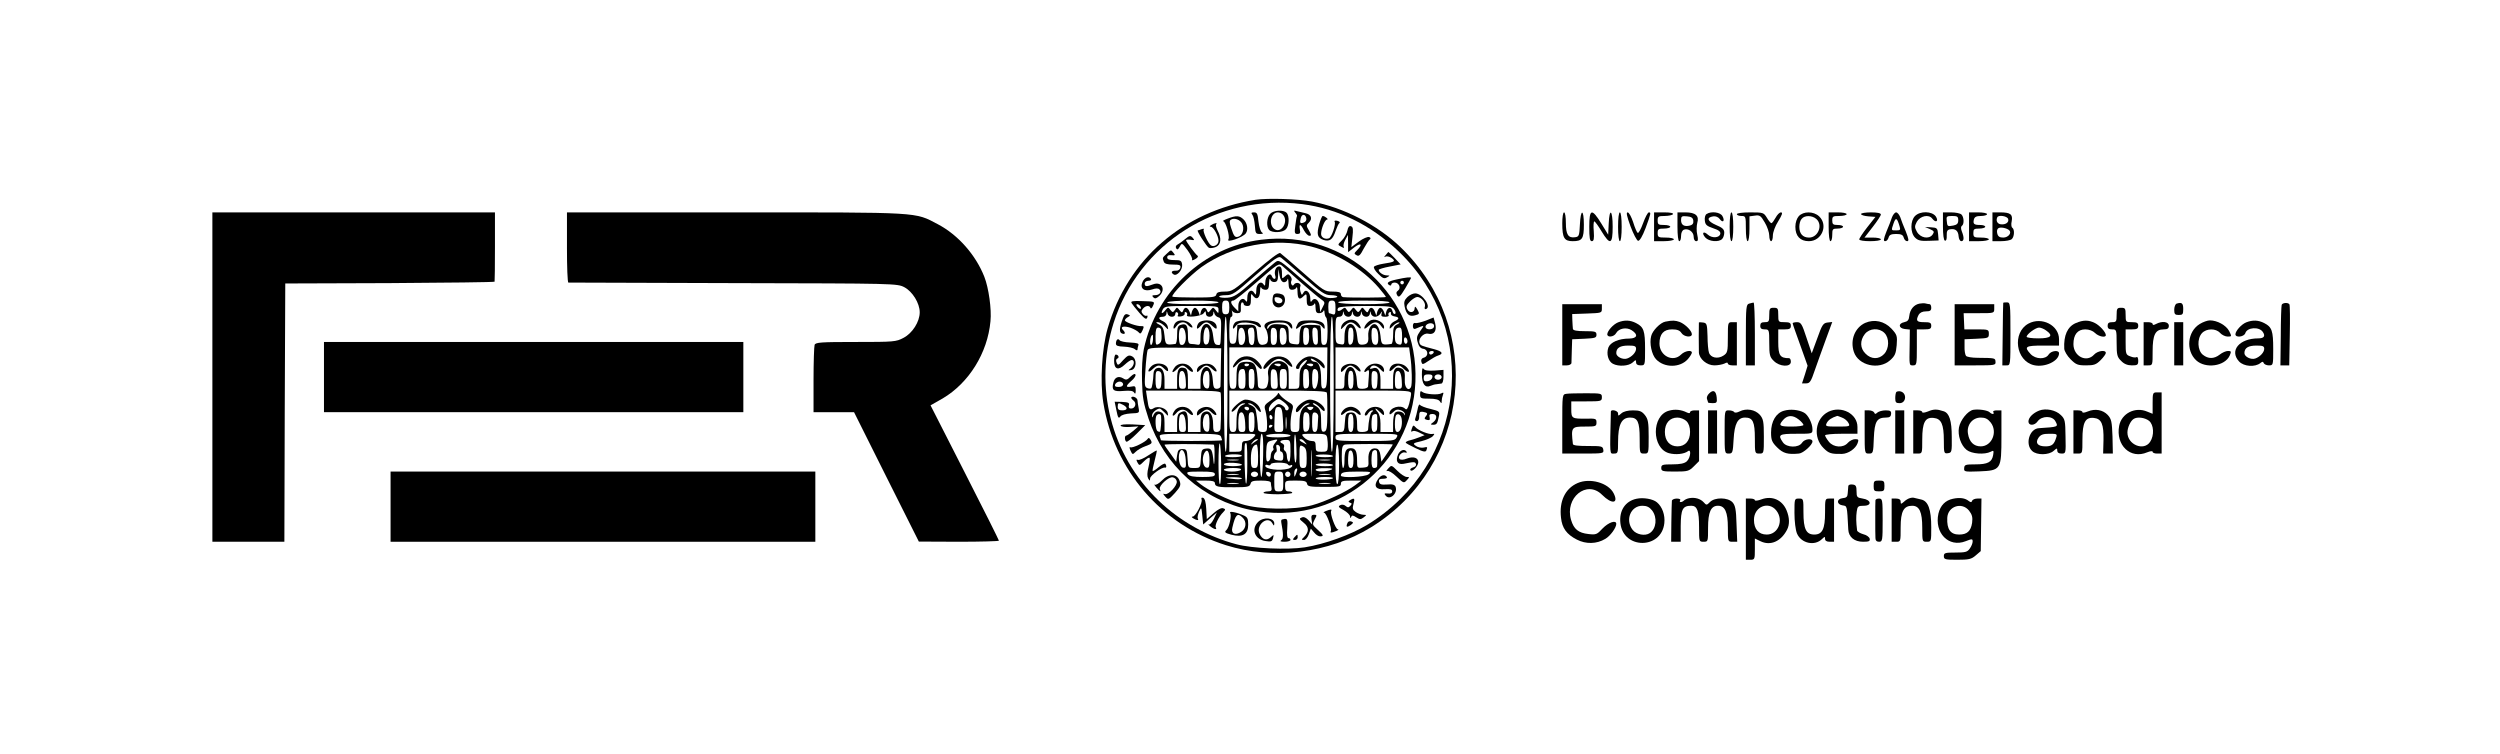 <?xml version="1.0" standalone="no"?>
<!DOCTYPE svg PUBLIC "-//W3C//DTD SVG 20010904//EN"
 "http://www.w3.org/TR/2001/REC-SVG-20010904/DTD/svg10.dtd">
<svg version="1.0" xmlns="http://www.w3.org/2000/svg"
 width="1389pt" height="419pt" viewBox="0 0 1389 419"
 preserveAspectRatio="xMidYMid meet">

<g transform="translate(0,419) scale(0.1,-0.1)"
fill="#000000" stroke="none">
<path d="M6976 3080 c-403 -64 -712 -332 -822 -715 -32 -112 -43 -296 -24
-412 60 -374 322 -679 681 -792 263 -83 572 -45 806 99 554 341 634 1106 163
1558 -127 122 -315 219 -490 252 -80 15 -246 20 -314 10z m259 -24 c197 -25
382 -116 536 -263 459 -438 373 -1186 -175 -1519 -93 -56 -234 -107 -347 -125
-95 -15 -294 -6 -379 17 -160 42 -315 129 -433 243 -265 254 -361 634 -250
986 140 443 578 720 1048 661z"/>
<path d="M7057 3002 c-20 -22 -22 -73 -5 -90 17 -17 74 -15 92 4 19 18 21 75
4 92 -18 18 -73 14 -91 -6z m72 -6 c31 -37 -9 -103 -46 -80 -37 23 -24 94 17
94 10 0 23 -6 29 -14z"/>
<path d="M7197 3008 c7 -8 11 -17 9 -19 -2 -2 -6 -25 -9 -51 -6 -42 -4 -48 12
-48 14 0 17 6 13 25 -6 34 4 32 23 -5 9 -16 22 -30 30 -30 12 0 11 5 -2 29
-16 26 -16 30 0 45 21 22 12 45 -22 52 -14 3 -35 8 -46 11 -17 5 -18 3 -8 -9z
m61 -31 c2 -10 -4 -20 -13 -23 -21 -8 -25 -3 -18 24 6 25 26 24 31 -1z"/>
<path d="M6958 2997 c6 -7 12 -34 14 -60 3 -43 5 -47 28 -47 18 0 21 3 11 9
-7 5 -16 32 -19 60 -4 43 -8 51 -24 51 -16 0 -18 -3 -10 -13z"/>
<path d="M6820 2975 c-19 -7 -30 -14 -24 -14 14 -1 39 -85 29 -101 -14 -22 82
11 97 34 14 20 8 56 -12 76 -23 23 -41 24 -90 5z m81 -27 c14 -25 4 -64 -18
-72 -21 -8 -27 -1 -43 48 -10 30 -10 40 0 46 18 11 49 0 61 -22z"/>
<path d="M7330 2946 c-16 -58 -11 -77 23 -89 35 -11 52 2 68 51 7 20 16 40 21
43 5 3 0 9 -11 12 -12 3 -19 1 -16 -4 9 -13 -16 -87 -31 -93 -21 -8 -44 4 -44
24 0 29 21 80 33 80 12 0 -12 20 -24 20 -4 0 -12 -20 -19 -44z"/>
<path d="M6730 2940 c-10 -6 -11 -10 -3 -10 15 0 43 -51 43 -78 0 -21 -25 -36
-41 -26 -16 9 -49 81 -41 89 4 5 -1 5 -11 2 -10 -4 -20 -7 -22 -7 -9 0 50 -92
62 -97 8 -3 25 -1 39 5 28 13 32 48 9 91 -8 16 -11 31 -8 35 10 10 -10 7 -27
-4z"/>
<path d="M7486 2909 c-3 -16 -17 -41 -30 -54 -25 -25 -25 -25 -4 -36 14 -8 18
-8 14 0 -4 6 0 23 8 38 l15 28 1 -48 0 -48 35 27 c37 28 48 17 15 -16 -17 -17
-18 -20 -3 -28 13 -8 21 0 40 37 14 25 29 49 35 52 5 4 3 9 -5 12 -8 3 -34 -8
-57 -25 l-42 -31 6 55 c5 43 4 57 -8 61 -9 4 -16 -4 -20 -24z"/>
<path d="M6581 2859 c-13 -11 -31 -24 -39 -28 -9 -5 -12 -13 -7 -21 6 -9 11
-7 20 10 12 22 12 21 43 -20 17 -24 29 -47 25 -53 -3 -5 5 -4 17 3 13 7 19 15
14 19 -13 9 -64 78 -64 86 0 4 11 5 25 3 20 -4 23 -3 14 8 -15 18 -19 17 -48
-7z"/>
<path d="M7007 2858 c-319 -39 -583 -286 -652 -608 -8 -40 -12 -108 -10 -175
2 -93 8 -125 36 -210 88 -264 301 -454 571 -509 459 -94 894 246 912 714 19
474 -387 847 -857 788z m279 -38 c139 -36 285 -125 373 -227 23 -27 41 -50 41
-53 0 -4 -191 -5 -237 -1 -7 1 -13 8 -13 16 0 11 -12 15 -46 15 -44 0 -50 4
-162 103 -64 57 -123 107 -129 111 -8 4 -60 -35 -139 -104 -119 -104 -129
-110 -169 -110 -32 0 -44 -4 -47 -16 -3 -15 -20 -17 -121 -17 -64 0 -120 2
-123 5 -9 10 98 118 161 164 172 122 407 166 611 114z m-40 -172 c97 -85 116
-98 148 -98 20 0 36 -4 36 -8 0 -5 -17 -8 -39 -8 -34 1 -52 13 -162 108 -121
105 -123 107 -145 90 -12 -9 -67 -57 -123 -105 -86 -76 -105 -88 -141 -91 -22
-2 -43 1 -46 5 -3 5 13 9 36 9 38 0 50 8 166 111 110 96 128 108 142 97 10 -7
67 -57 128 -110z m-16 -29 c47 -41 96 -82 109 -91 23 -16 24 -19 10 -44 l-14
-28 -3 33 c-4 35 -29 52 -43 30 -6 -10 -9 -7 -9 12 0 36 -25 57 -38 33 -9 -16
-10 -15 -16 4 -4 12 -4 26 -1 32 3 6 -1 13 -10 17 -10 3 -21 0 -25 -7 -5 -8
-9 -9 -14 -1 -4 6 -4 16 -1 21 4 6 1 18 -6 26 -10 13 -14 13 -29 -1 -16 -14
-17 -14 -17 2 0 41 -4 53 -17 53 -17 0 -28 -27 -21 -51 8 -23 -10 -25 -19 -3
-9 24 -36 -2 -36 -35 0 -19 -3 -22 -9 -12 -15 24 -41 5 -41 -31 -1 -27 -2 -30
-11 -16 -15 26 -39 10 -39 -26 0 -22 -3 -27 -9 -17 -15 23 -41 5 -41 -29 l0
-30 -20 20 c-23 23 -26 40 -7 40 6 0 66 47 132 105 117 102 120 104 140 87 11
-10 58 -52 105 -93z m-98 3 c9 -1 19 5 21 15 3 10 5 1 6 -19 1 -30 5 -38 20
-38 11 0 22 6 24 13 3 6 6 -5 6 -25 1 -41 11 -47 35 -22 15 14 16 12 16 -20 0
-29 4 -36 19 -36 11 0 22 6 24 13 3 6 6 -3 6 -20 1 -26 5 -33 20 -33 11 0 22
6 24 13 3 6 6 2 6 -10 1 -12 5 -24 9 -27 5 -3 8 -37 8 -77 -1 -61 -4 -73 -18
-75 -15 -2 -18 6 -18 52 0 30 -3 55 -7 55 -35 7 -90 5 -100 -3 -7 -6 -13 -32
-13 -57 0 -47 0 -47 -30 -43 -29 4 -30 7 -30 52 0 53 -4 56 -67 59 -21 1 -35
-5 -42 -16 -6 -10 -11 -13 -11 -7 0 20 24 32 67 32 33 1 46 -4 58 -21 11 -15
15 -17 15 -6 0 27 -23 39 -76 39 -61 0 -94 -21 -72 -47 6 -8 12 -30 13 -48 0
-26 -4 -35 -20 -39 -27 -7 -36 5 -40 52 -4 56 -8 60 -62 58 l-48 -1 -3 -52
c-3 -45 -6 -53 -23 -53 -17 0 -19 7 -19 75 0 46 4 75 11 75 6 0 8 10 5 23 -3
12 -3 16 0 10 3 -7 16 -13 28 -13 18 0 22 5 20 30 -1 17 2 30 7 30 5 0 9 -4 9
-10 0 -5 9 -10 20 -10 16 0 20 7 20 37 0 33 1 35 13 18 19 -24 37 -11 38 28 0
18 3 26 6 20 2 -7 13 -13 24 -13 15 0 19 8 20 38 1 20 3 29 6 20 2 -9 13 -16
24 -15 15 1 19 9 20 37 l2 35 6 -35 c4 -22 12 -36 23 -38z m-362 -112 c0 -6
-55 -10 -146 -10 -94 0 -143 4 -139 10 4 6 63 10 146 10 86 0 139 -4 139 -10z
m60 -28 c0 -31 -4 -38 -20 -38 -16 0 -20 7 -20 38 0 31 4 38 20 38 16 0 20 -7
20 -38z m590 -3 c0 -33 -3 -40 -16 -35 -9 3 -18 6 -20 6 -2 0 -4 16 -4 35 0
28 4 35 20 35 17 0 20 -7 20 -41z m300 31 c0 -6 -53 -10 -139 -10 -83 0 -142
4 -146 10 -4 6 45 10 139 10 91 0 146 -4 146 -10z m-950 -42 c0 -21 0 -21 -15
-2 -14 18 -16 18 -29 1 -12 -15 -14 -16 -20 -2 -8 22 -27 18 -34 -7 l-5 -22
-8 22 c-5 12 -13 22 -20 22 -6 0 -13 -10 -17 -22 l-5 -22 -8 22 c-10 26 -27
29 -35 7 -6 -14 -8 -13 -21 2 -13 17 -15 17 -25 1 -11 -15 -13 -15 -25 0 -12
16 -14 16 -27 0 -18 -24 -29 -23 -16 2 10 19 21 20 160 20 148 0 150 0 150
-22z m977 2 c7 -10 9 -21 4 -24 -5 -3 -11 3 -14 14 -7 27 -27 25 -35 -2 l-5
-22 -8 22 c-5 12 -13 22 -20 22 -6 0 -13 -10 -17 -22 l-5 -22 -8 22 c-10 26
-27 29 -35 7 -6 -14 -8 -13 -21 2 -13 17 -15 17 -25 1 -11 -15 -13 -15 -25 0
-12 16 -14 16 -26 0 -12 -15 -14 -15 -24 0 -9 15 -12 15 -27 3 -18 -15 -32 -9
-21 8 4 7 60 11 153 11 135 0 148 -2 159 -20z m-1236 -40 c11 0 19 7 19 16 0
8 5 12 10 9 6 -4 8 -11 4 -17 -4 -6 3 -8 17 -6 13 2 23 9 21 16 -1 8 2 11 8 7
6 -3 8 -10 5 -15 -10 -17 79 -8 92 9 11 15 12 15 13 -1 0 -11 8 -18 20 -18 12
0 20 7 21 18 1 15 2 15 6 1 2 -10 12 -19 22 -22 15 -3 17 -15 15 -73 -3 -88
-1 -82 -21 -80 -14 1 -19 13 -23 50 -9 91 -70 87 -70 -4 0 -41 -3 -48 -17 -45
-10 2 -26 4 -35 4 -15 1 -18 10 -18 50 0 54 -9 66 -40 56 -16 -5 -20 -15 -20
-56 0 -27 -4 -50 -10 -50 -53 -7 -55 -6 -60 46 -4 40 -10 52 -30 62 -18 9 -20
13 -8 13 10 0 27 -10 39 -22 20 -22 21 -22 17 -3 -2 11 -13 24 -26 30 -27 12
-29 25 -2 25 12 0 20 7 21 18 1 16 2 16 6 0 2 -10 13 -18 24 -18z m980 0 c11
0 19 7 20 18 1 16 2 16 6 0 2 -10 13 -18 24 -18 11 0 19 7 20 18 1 16 2 16 6
0 2 -10 13 -18 24 -18 11 0 19 7 20 18 1 16 2 16 6 0 2 -10 13 -18 23 -18 11
0 24 8 30 18 11 16 11 16 6 0 -4 -14 0 -18 20 -18 14 0 23 4 19 9 -3 5 -1 13
5 16 6 4 9 1 8 -7 -2 -7 7 -14 20 -16 28 -4 28 -15 0 -27 -13 -6 -24 -18 -26
-28 -3 -17 -2 -17 17 2 12 12 27 21 34 20 6 0 2 -5 -10 -11 -19 -9 -23 -19
-23 -60 0 -26 -4 -49 -10 -49 -53 -7 -55 -6 -60 45 -6 59 -32 83 -56 51 -8
-11 -14 -34 -12 -52 3 -37 -5 -47 -35 -48 -19 0 -23 7 -27 49 -9 91 -70 87
-70 -4 0 -45 -1 -47 -25 -42 -24 4 -25 7 -25 78 0 67 2 74 20 74 12 0 20 7 21
18 1 16 2 16 6 0 2 -10 13 -18 24 -18z m-671 -375 c0 -243 -4 -375 -10 -375
-6 0 -10 132 -10 375 0 243 4 375 10 375 6 0 10 -132 10 -375z m590 0 c0 -243
-4 -375 -10 -375 -6 0 -10 132 -10 375 0 243 4 375 10 375 6 0 10 -132 10
-375z m-959 303 c6 -55 3 -70 -13 -79 -16 -9 -18 -5 -18 41 0 38 4 50 15 50 8
0 16 -6 16 -12z m137 -33 c3 -36 -11 -60 -30 -49 -10 6 -11 78 -1 88 15 14 28
-2 31 -39z m132 1 c0 -29 -5 -46 -14 -49 -17 -7 -23 14 -18 61 6 51 32 41 32
-12z m198 -1 c3 -36 -11 -60 -30 -49 -10 6 -11 78 -1 88 15 14 28 -2 31 -39z
m52 -3 c0 -37 -4 -49 -15 -49 -8 0 -15 10 -16 21 0 12 -2 30 -4 40 -5 25 2 36
21 36 10 0 14 -13 14 -48z m125 -1 c0 -34 -4 -45 -17 -47 -15 -2 -18 6 -18 48
0 42 3 49 18 46 13 -3 17 -13 17 -47z m53 5 c2 -24 -2 -42 -9 -47 -21 -13 -29
0 -29 47 0 38 3 45 18 42 12 -2 18 -15 20 -42z m123 32 c6 -58 1 -81 -14 -84
-14 -2 -17 7 -17 47 0 37 4 49 15 49 8 0 16 -6 16 -12z m50 -8 c3 -68 2 -75
-11 -75 -11 0 -16 14 -18 48 -2 37 0 47 12 47 9 0 16 -9 17 -20z m199 -24 c0
-30 -5 -46 -15 -50 -12 -4 -15 4 -15 44 0 38 4 50 15 50 11 0 15 -12 15 -44z
m137 4 c3 -46 -3 -61 -22 -54 -10 4 -15 20 -15 51 0 37 3 44 17 41 12 -2 18
-14 20 -38z m133 -9 c0 -44 -2 -49 -20 -44 -15 4 -20 14 -20 42 0 40 6 51 27
51 9 0 13 -15 13 -49z m-1384 -16 c-2 -33 -16 -45 -16 -13 0 20 7 38 15 38 1
0 1 -11 1 -25z m1414 -11 c0 -8 -4 -14 -10 -14 -5 0 -10 9 -10 21 0 11 5 17
10 14 6 -3 10 -13 10 -21z m-1037 -139 c0 -55 -2 -106 -2 -112 -1 -7 -10 -13
-20 -13 -17 0 -20 8 -23 51 -6 95 -68 93 -68 -2 l0 -49 -35 0 -35 0 0 54 c0
39 -4 55 -15 60 -33 12 -45 -4 -45 -60 l0 -54 -35 0 -35 0 0 49 c0 52 -16 76
-44 65 -9 -3 -17 -16 -17 -28 -2 -42 -8 -78 -13 -83 -3 -3 -13 -3 -22 1 -15 6
-16 18 -10 101 3 51 9 101 12 110 6 13 31 15 208 13 l201 -3 -2 -100z m591 -7
c-1 -97 -3 -113 -17 -116 -14 -3 -17 6 -17 53 0 61 -12 95 -35 95 -7 0 -17 4
-20 10 -13 20 31 -3 52 -29 18 -20 23 -22 23 -9 0 24 -48 58 -82 58 -17 0 -39
-10 -53 -25 -26 -25 -32 -45 -15 -45 6 0 10 4 10 9 0 12 29 41 40 41 5 0 -2
-11 -15 -25 -21 -20 -25 -34 -25 -80 0 -54 0 -55 -30 -55 l-30 0 0 65 c0 57
-3 66 -24 80 -44 29 -101 -14 -90 -70 2 -11 2 -32 -2 -47 -4 -21 -11 -28 -30
-28 -16 0 -24 6 -25 18 -5 114 -13 132 -63 132 -46 0 -56 -16 -56 -87 0 -56
-2 -63 -20 -63 -19 0 -20 7 -20 115 l0 115 273 0 272 0 -1 -112z m461 67 c10
-63 12 -164 4 -177 -15 -24 -36 0 -34 39 2 46 -2 60 -21 67 -32 12 -44 -5 -44
-60 l0 -54 -35 0 -35 0 0 49 c0 53 -16 76 -45 64 -13 -4 -16 -3 -11 5 11 18
33 14 56 -10 15 -16 20 -18 20 -7 0 38 -58 53 -92 22 -21 -19 -25 -41 -4 -24
12 10 14 5 11 -31 -2 -24 -4 -49 -4 -55 -1 -7 -14 -13 -30 -13 -29 0 -30 2
-33 51 -6 95 -68 93 -68 -2 0 -46 -2 -49 -25 -49 l-25 0 0 115 0 115 204 0
205 0 6 -45z m-895 -49 c0 -11 -19 -15 -25 -6 -3 5 1 10 9 10 9 0 16 -2 16 -4z
m175 -6 c-3 -5 -12 -7 -20 -3 -21 7 -19 13 6 13 11 0 18 -4 14 -10z m180 0
c-3 -5 -12 -7 -20 -3 -21 7 -19 13 6 13 11 0 18 -4 14 -10z m-375 -75 c0 -48
-2 -55 -20 -55 -17 0 -20 7 -20 48 0 51 5 62 27 62 9 0 13 -16 13 -55z m50 0
c0 -42 -3 -55 -15 -55 -16 0 -17 5 -17 55 -1 49 1 55 17 55 12 0 15 -13 15
-55z m128 -3 c3 -47 1 -52 -17 -52 -19 0 -21 6 -21 56 0 47 3 55 18 52 13 -2
18 -15 20 -56z m52 3 c0 -48 -2 -55 -20 -55 -18 0 -20 7 -20 55 0 48 2 55 20
55 18 0 20 -7 20 -55z m121 33 c5 -71 3 -83 -14 -86 -14 -3 -17 5 -17 52 0 43
3 56 15 56 8 0 16 -10 16 -22z m51 5 c7 -36 -4 -93 -18 -93 -10 0 -14 15 -14
55 0 41 4 55 14 55 8 0 16 -8 18 -17z m-868 -31 c-2 -57 -4 -62 -19 -62 -11 0
-15 12 -15 51 0 43 3 50 18 47 12 -2 17 -12 16 -36z m134 -15 c3 -42 1 -47
-17 -47 -18 0 -21 6 -21 43 0 24 3 47 7 51 16 15 28 -3 31 -47z m132 2 c0 -43
-3 -50 -17 -47 -29 5 -25 98 3 98 10 0 14 -14 14 -51z m800 1 c0 -38 -4 -50
-15 -50 -11 0 -15 12 -15 50 0 38 4 50 15 50 11 0 15 -12 15 -50z m134 12 c-2
-57 -4 -62 -19 -62 -11 0 -15 12 -15 51 0 43 3 50 18 47 12 -2 17 -12 16 -36z
m134 -15 c3 -42 1 -47 -17 -47 -18 0 -21 6 -21 43 0 24 3 47 7 51 16 15 28 -3
31 -47z m-1006 -69 c3 -11 3 -148 -1 -200 -1 -11 -9 -18 -21 -18 -17 0 -20 7
-20 44 0 54 -21 81 -51 66 -15 -8 -19 -22 -19 -60 l0 -50 -35 0 -35 0 0 54 c0
57 -11 71 -42 54 -14 -6 -18 -21 -18 -58 l0 -50 -35 0 -35 0 0 50 c0 37 -4 52
-18 59 -20 11 -36 4 -45 -19 -4 -12 -6 -12 -6 2 -1 15 26 38 43 38 3 0 15 -10
27 -22 20 -22 21 -22 17 -3 -4 26 -53 43 -78 27 -23 -14 -28 -7 -36 52 l-7 46
206 0 c155 0 206 -3 209 -12z m590 0 c2 -7 3 -58 3 -113 -1 -85 -4 -100 -18
-103 -14 -3 -17 6 -17 55 0 63 -5 74 -35 91 -11 6 -14 12 -7 12 7 0 24 -12 37
-26 18 -20 25 -23 25 -11 0 23 -48 57 -82 57 -28 0 -78 -38 -78 -60 0 -17 11
-12 32 15 11 14 27 25 36 24 13 0 11 -3 -5 -9 -31 -12 -43 -41 -43 -99 0 -48
-2 -51 -25 -51 -23 0 -25 4 -25 43 0 23 4 57 9 74 9 30 7 34 -25 53 -19 12
-38 29 -44 38 -5 9 -10 12 -10 6 0 -6 -18 -23 -39 -38 -37 -26 -39 -30 -30
-59 5 -18 9 -51 9 -74 0 -39 -2 -43 -25 -43 -17 0 -25 6 -26 18 -1 32 -9 97
-14 110 -3 7 -15 17 -27 22 -16 6 -18 9 -6 9 9 1 25 -10 36 -24 25 -32 35 -32
21 -1 -12 26 -47 46 -80 46 -22 0 -86 -57 -75 -67 3 -3 15 6 27 20 11 15 28
27 37 26 14 0 14 -2 2 -6 -29 -10 -40 -37 -40 -95 0 -51 -2 -58 -20 -58 -19 0
-20 7 -20 115 l0 115 269 0 c206 0 270 -3 273 -12z m468 -5 c0 -10 -5 -35 -11
-57 -8 -28 -14 -35 -22 -27 -25 25 -87 7 -87 -26 0 -8 7 -6 20 7 15 15 25 17
42 11 13 -4 23 -14 24 -22 0 -8 -1 -9 -3 -3 -6 17 -39 24 -52 11 -6 -6 -11
-33 -11 -59 l0 -48 -35 0 -35 0 0 47 c0 29 -6 53 -17 65 -9 10 -13 18 -10 18
3 0 15 -10 27 -22 15 -16 20 -18 20 -7 0 40 -64 53 -95 19 -10 -11 -15 -23
-11 -27 4 -5 12 0 17 10 6 9 15 17 22 17 9 0 9 -2 0 -8 -10 -6 -19 -48 -22
-99 -1 -8 -14 -13 -31 -13 -29 0 -30 2 -30 43 0 53 -11 70 -41 65 -21 -3 -24
-9 -27 -55 -3 -49 -5 -53 -28 -53 l-24 0 0 115 0 115 210 0 c193 0 210 -1 210
-17z m-680 -80 c0 -7 -4 -13 -10 -13 -5 0 -10 4 -10 10 0 5 -9 14 -20 20 -17
9 -24 6 -45 -16 -23 -25 -25 -25 -25 -6 0 11 12 29 27 40 27 20 27 20 55 -1
15 -11 28 -27 28 -34z m-220 -3 c0 -5 -4 -10 -9 -10 -6 0 -13 5 -16 10 -3 6 1
10 9 10 9 0 16 -4 16 -10z m188 -63 c4 -67 4 -67 -23 -67 -26 0 -26 1 -24 63
2 71 5 79 27 75 13 -2 17 -18 20 -71z m164 61 c-9 -9 -15 -9 -24 0 -9 9 -7 12
12 12 19 0 21 -3 12 -12z m-374 -76 c3 -47 1 -52 -17 -52 -18 0 -21 6 -21 48
0 27 3 52 7 56 16 16 28 -4 31 -52z m52 3 c0 -42 -3 -55 -15 -55 -16 0 -17 5
-17 55 -1 49 1 55 17 55 12 0 15 -13 15 -55z m302 43 c3 -7 4 -31 4 -53 -1
-29 -6 -41 -19 -43 -14 -3 -17 5 -17 52 0 41 4 56 14 56 8 0 16 -6 18 -12z
m52 -11 c-1 -9 -2 -33 -3 -52 -1 -24 -6 -35 -16 -35 -12 0 -15 13 -15 56 0 47
3 55 18 52 9 -2 16 -11 16 -21z m-873 1 c3 -21 -2 -82 -6 -86 -2 -2 -8 -1 -14
3 -12 7 -15 78 -4 88 10 11 23 8 24 -5z m137 -41 c3 -42 1 -47 -17 -47 -18 0
-21 6 -21 43 0 24 3 47 7 51 16 15 28 -3 31 -47z m132 2 c0 -43 -3 -50 -17
-47 -29 5 -25 98 3 98 10 0 14 -14 14 -51z m350 30 c0 -5 -4 -9 -8 -9 -5 0 -9
7 -9 15 0 8 4 12 9 9 4 -3 8 -9 8 -15z m77 -56 c-2 -16 -4 -3 -4 27 0 30 2 43
4 28 2 -16 2 -40 0 -55z m373 27 c0 -38 -4 -50 -15 -50 -11 0 -15 12 -15 50 0
38 4 50 15 50 11 0 15 -12 15 -50z m131 43 c2 -13 2 -57 0 -75 0 -10 -8 -18
-16 -18 -11 0 -15 11 -15 43 0 24 3 47 7 50 9 9 23 9 24 0z m137 -22 c5 -35
-7 -71 -23 -71 -11 0 -15 12 -15 43 0 24 3 47 7 51 12 12 28 0 31 -23z m-718
-35 c0 -3 -4 -8 -10 -11 -5 -3 -10 -1 -10 4 0 6 5 11 10 11 6 0 10 -2 10 -4z
m-286 -62 c3 -9 6 -18 6 -20 0 -2 -76 -4 -170 -4 -93 0 -170 2 -170 4 0 2 -3
11 -6 20 -5 14 13 16 164 16 146 0 171 -2 176 -16z m181 -4 c-10 -11 -29 -20
-42 -20 -19 0 -23 -5 -23 -30 0 -28 -3 -30 -35 -30 l-35 0 0 50 0 50 77 0 c75
0 76 0 58 -20z m53 -100 c-1 -66 -6 -120 -10 -120 -4 0 -8 54 -8 120 0 76 4
120 10 120 7 0 10 -43 8 -120z m152 110 c0 -6 -30 -10 -71 -10 -44 0 -68 4
-64 10 3 6 35 10 71 10 36 0 64 -4 64 -10z m33 -74 c2 -42 -1 -76 -5 -76 -5 0
-8 37 -8 82 0 102 10 97 13 -6z m171 62 c2 -13 4 -35 3 -50 -1 -25 -5 -28 -34
-28 -30 0 -33 3 -33 30 0 25 -4 30 -23 30 -13 0 -32 9 -42 20 -18 20 -17 20
53 20 66 0 72 -2 76 -22z m386 2 c-10 -19 -21 -20 -175 -20 -158 0 -165 1
-165 20 0 19 7 20 175 20 173 0 176 0 165 -20z m-771 -13 c-2 -1 -13 -9 -24
-17 -19 -14 -19 -14 -6 3 7 9 18 17 24 17 6 0 8 -1 6 -3z m97 -16 c-10 -11
-15 -24 -12 -30 4 -5 2 -12 -4 -16 -5 -3 -10 -17 -10 -30 0 -12 -6 -25 -13
-28 -11 -4 -13 8 -12 51 2 50 5 57 26 63 40 11 43 10 25 -10z m84 -49 c0 -39
-4 -61 -10 -57 -5 3 -10 17 -10 30 0 13 -5 27 -11 30 -6 4 -8 13 -5 21 3 8 -1
17 -9 20 -22 9 -10 20 19 20 25 0 26 -2 26 -64z m81 51 c13 -15 12 -15 -8 -4
-24 12 -29 21 -14 21 5 0 15 -7 22 -17z m-508 -13 c4 0 6 -30 5 -67 0 -38 -3
-52 -5 -33 -7 73 -12 81 -41 78 -25 -3 -27 -7 -30 -55 -3 -53 -3 -53 -37 -53
-34 0 -34 0 -37 53 -3 48 -5 52 -28 52 -21 0 -26 -6 -30 -35 l-5 -35 -32 45
c-18 24 -33 46 -33 49 0 5 179 5 273 1z m42 -110 c0 -61 -3 -110 -7 -110 -5 0
-8 53 -8 117 0 64 3 113 7 109 4 -4 7 -56 8 -116z m145 3 c0 -64 -3 -113 -7
-110 -7 7 -12 207 -6 220 11 19 13 -2 13 -110z m357 -55 c-2 -35 -3 -9 -3 57
0 66 1 94 3 63 2 -32 2 -86 0 -120z m451 163 c2 -1 -12 -22 -30 -48 l-33 -48
-5 35 c-3 23 -11 36 -23 38 -30 6 -46 -16 -44 -61 2 -40 1 -42 -30 -45 -32 -3
-33 -2 -33 37 0 54 -8 71 -35 71 -27 0 -35 -17 -35 -71 0 -21 -3 -39 -8 -39
-4 0 -7 28 -7 63 0 51 3 63 18 67 14 4 250 4 265 1z m-748 -66 c0 -58 -2 -65
-20 -65 -17 0 -20 7 -20 53 0 49 12 77 32 77 4 0 8 -29 8 -65z m122 41 c-2 -9
2 -16 8 -16 5 0 10 -12 10 -26 0 -22 -4 -25 -27 -22 -22 2 -27 8 -25 23 2 11
7 21 12 23 4 2 5 12 2 24 -3 15 -1 19 9 16 8 -3 13 -12 11 -22z m148 -51 c0
-48 -2 -55 -20 -55 -18 0 -20 7 -20 65 0 63 1 65 20 55 16 -9 20 -21 20 -65z
m180 -35 c0 -67 -4 -110 -10 -110 -6 0 -10 43 -10 110 0 67 4 110 10 110 6 0
10 -43 10 -110z m-852 26 c3 -41 1 -47 -15 -44 -19 3 -30 55 -19 85 12 29 31
6 34 -41z m132 -2 c0 -38 -3 -45 -17 -42 -20 4 -27 51 -12 80 16 29 29 11 29
-38z m800 0 c0 -32 -4 -44 -15 -44 -11 0 -15 11 -15 43 0 24 3 47 6 50 14 14
24 -6 24 -49z m131 44 c2 -15 2 -70 0 -80 -1 -5 -8 -8 -16 -8 -11 0 -15 11
-15 43 0 24 3 47 7 50 10 11 23 8 24 -5z m-751 -20 c0 -5 -24 -8 -52 -8 -32 0
-48 4 -40 9 16 10 92 9 92 -1z m506 -1 c4 -4 -16 -7 -44 -7 -29 0 -52 4 -52 8
0 10 87 9 96 -1z m-528 -24 c-16 -2 -40 -2 -55 0 -16 2 -3 4 27 4 30 0 43 -2
28 -4z m510 0 c-16 -2 -40 -2 -55 0 -16 2 -3 4 27 4 30 0 43 -2 28 -4z m-488
-25 c0 -4 -22 -8 -50 -8 -28 0 -50 5 -50 10 0 7 20 10 50 9 28 -2 50 -6 50
-11z m255 2 c4 -6 11 -8 16 -5 5 4 9 2 9 -3 0 -5 -10 -12 -22 -16 -49 -13
-128 -3 -128 16 0 6 7 8 15 4 8 -3 15 -1 15 4 0 13 87 13 95 0z m251 -3 c4 -4
-16 -7 -44 -7 -29 0 -52 4 -52 8 0 10 86 9 96 -1z m-511 -27 c-3 -5 -26 -10
-51 -10 -24 0 -44 5 -44 10 0 6 23 10 51 10 31 0 48 -4 44 -10z m306 -21 c-9
-22 -10 -22 -10 -3 -1 11 2 24 6 27 12 12 14 0 4 -24z m194 21 c-28 -12 -85
-12 -85 0 0 6 24 10 53 9 38 0 47 -3 32 -9z m-645 -25 c0 -12 -14 -15 -69 -15
-49 0 -72 4 -81 15 -11 13 -2 15 69 15 65 0 81 -3 81 -15z m240 0 c0 -8 -9
-15 -20 -15 -11 0 -20 7 -20 15 0 8 9 15 20 15 11 0 20 -7 20 -15z m71 0 c1
-17 -18 -17 -25 0 -4 11 -1 15 10 13 8 -2 15 -7 15 -13z m69 -40 c0 -52 -1
-55 -25 -55 -24 0 -25 3 -25 55 0 52 1 55 25 55 24 0 25 -3 25 -55z m40 40 c0
-8 -7 -15 -15 -15 -8 0 -15 7 -15 15 0 8 7 15 15 15 8 0 15 -7 15 -15z m90 0
c0 -8 -9 -15 -20 -15 -11 0 -20 7 -20 15 0 8 9 15 20 15 11 0 20 -7 20 -15z
m344 0 c-21 -16 -154 -22 -154 -7 0 18 16 22 94 22 72 0 78 -1 60 -15z m-726
-2 c-16 -2 -40 -2 -55 0 -16 2 -3 4 27 4 30 0 43 -2 28 -4z m510 0 c-16 -2
-40 -2 -55 0 -16 2 -3 4 27 4 30 0 43 -2 28 -4z m-488 -21 c0 -4 -17 -6 -37
-4 -65 6 -70 10 -15 11 28 0 52 -3 52 -7z m506 1 c-9 -10 -96 -10 -96 -1 0 5
23 8 52 8 28 0 48 -3 44 -7z m-656 -27 c0 -20 18 -24 110 -23 72 0 83 3 88 19
3 15 14 18 58 18 36 0 54 -4 55 -12 0 -7 2 -21 4 -30 2 -13 -3 -18 -21 -18
-13 0 -24 -4 -24 -8 0 -4 36 -8 80 -8 44 1 80 4 80 8 0 5 -9 8 -20 8 -16 0
-20 7 -20 30 0 30 0 30 59 30 49 0 60 -3 63 -17 3 -16 16 -18 96 -18 82 0 92
1 92 17 0 15 9 18 57 18 l57 0 -35 -26 c-50 -37 -165 -91 -239 -111 -100 -27
-292 -25 -390 6 -77 23 -185 76 -230 111 l-25 20 53 0 c38 0 52 -4 52 -14z
m128 -3 c-16 -2 -40 -2 -55 0 -16 2 -3 4 27 4 30 0 43 -2 28 -4z m510 0 c-16
-2 -40 -2 -55 0 -16 2 -3 4 27 4 30 0 43 -2 28 -4z"/>
<path d="M7077 2553 c-4 -3 -7 -19 -7 -34 0 -32 32 -48 55 -29 20 16 19 56 -1
64 -20 8 -39 8 -47 -1z m48 -33 c0 -22 -39 -19 -43 3 -3 15 1 18 20 15 12 -2
23 -10 23 -18z"/>
<path d="M6862 2398 c-7 -7 -12 -19 -12 -27 0 -11 4 -9 15 6 12 17 25 22 58
21 23 -1 50 -8 60 -16 22 -20 33 -9 12 12 -20 19 -115 22 -133 4z"/>
<path d="M7210 2391 c-16 -31 -12 -36 13 -14 29 28 103 26 123 -2 11 -14 14
-15 14 -4 0 28 -24 39 -82 39 -46 0 -59 -4 -68 -19z"/>
<path d="M6532 2398 c-7 -7 -12 -19 -12 -27 0 -11 5 -9 16 7 18 25 46 29 64 7
7 -8 17 -15 23 -15 5 0 2 9 -8 20 -20 22 -64 27 -83 8z"/>
<path d="M6662 2398 c-7 -7 -12 -19 -12 -27 0 -11 5 -9 20 7 26 28 38 28 67 0
17 -16 23 -18 23 -7 0 24 -22 39 -55 39 -17 0 -36 -5 -43 -12z"/>
<path d="M7479 2406 c-13 -6 -25 -20 -27 -31 -4 -19 -3 -18 17 3 27 28 45 28
71 0 22 -23 28 -12 8 14 -19 23 -42 28 -69 14z"/>
<path d="M7620 2412 c-17 -5 -40 -31 -40 -46 0 -5 10 0 23 12 30 28 52 28 71
0 12 -17 16 -18 16 -6 0 26 -41 49 -70 40z"/>
<path d="M6396 2154 c-25 -25 -18 -40 7 -16 29 27 41 28 67 2 13 -13 20 -15
20 -7 0 36 -65 51 -94 21z"/>
<path d="M6526 2148 c-21 -29 -13 -35 13 -9 26 26 36 26 62 0 26 -26 39 -16
14 11 -24 27 -70 26 -89 -2z"/>
<path d="M6668 2159 c-10 -5 -18 -17 -18 -26 0 -14 4 -13 20 5 26 28 38 28 67
0 25 -24 32 -9 7 16 -18 18 -51 20 -76 5z"/>
<path d="M6872 2187 c-12 -13 -22 -29 -22 -36 0 -7 10 0 23 15 31 35 73 36
103 0 13 -14 26 -26 29 -26 13 0 3 23 -20 45 -32 33 -83 34 -113 2z"/>
<path d="M7045 2185 c-23 -22 -33 -45 -20 -45 3 0 16 11 28 24 36 40 63 42 97
7 18 -17 30 -24 30 -16 0 8 -10 23 -22 35 -31 28 -83 26 -113 -5z"/>
<path d="M7468 2159 c-10 -5 -18 -17 -18 -26 0 -14 4 -13 20 5 26 28 38 28 67
0 25 -24 32 -9 7 16 -18 18 -51 20 -76 5z"/>
<path d="M7732 2158 c-7 -7 -12 -18 -12 -25 0 -8 7 -6 20 7 25 25 35 25 61 -1
26 -26 39 -16 14 11 -20 22 -64 27 -83 8z"/>
<path d="M6526 1908 c-18 -25 -12 -39 7 -16 21 26 46 29 68 7 26 -26 39 -16
14 11 -24 27 -70 26 -89 -2z"/>
<path d="M6668 1919 c-10 -5 -18 -17 -18 -26 0 -14 2 -15 18 -1 32 28 41 29
62 8 27 -27 40 -18 15 10 -20 22 -50 25 -77 9z"/>
<path d="M7466 1914 c-22 -22 -20 -41 2 -21 10 10 27 17 37 17 10 0 27 -7 37
-17 10 -9 18 -11 18 -5 0 19 -31 42 -55 42 -13 0 -31 -7 -39 -16z"/>
<path d="M6482 2780 c-25 -23 -24 -22 -16 -44 4 -11 19 -16 51 -16 37 0 44 -3
41 -17 -2 -11 -12 -18 -26 -17 -23 1 -29 -10 -11 -21 18 -11 50 26 47 54 -3
23 -8 26 -43 26 -29 0 -40 4 -40 15 0 10 8 14 24 12 20 -2 22 0 11 13 -15 18
-12 19 -38 -5z"/>
<path d="M7699 2773 c-10 -11 -10 -14 -2 -9 7 4 22 1 34 -7 25 -18 18 -23 -44
-32 -26 -4 -50 -12 -53 -17 -4 -6 7 -24 24 -40 24 -25 33 -28 48 -19 18 10 18
10 -1 11 -20 0 -45 17 -45 31 0 3 28 12 61 18 l61 12 -33 35 c-18 19 -34 34
-35 34 -1 0 -8 -8 -15 -17z"/>
<path d="M6348 2624 c-17 -37 10 -57 54 -42 20 7 33 7 40 0 14 -14 1 -32 -25
-32 -16 0 -18 -3 -9 -12 9 -9 16 -7 32 7 40 36 15 84 -34 65 -37 -14 -46 -13
-46 5 0 8 9 15 21 15 11 0 17 5 14 10 -11 18 -35 10 -47 -16z"/>
<path d="M7758 2637 c-47 -10 -58 -20 -38 -32 6 -3 10 -1 10 4 0 6 9 11 19 11
24 0 37 -31 18 -45 -10 -7 -11 -14 -4 -26 9 -14 16 -8 44 38 18 31 33 57 33
59 0 6 -29 3 -82 -9z m42 -17 c0 -5 -4 -10 -10 -10 -5 0 -10 5 -10 10 0 6 5
10 10 10 6 0 10 -4 10 -10z"/>
<path d="M7819 2539 c-16 -16 -20 -28 -15 -52 9 -44 26 -58 58 -49 25 7 26 8
13 32 -10 17 -14 20 -15 9 0 -26 -28 -31 -40 -9 -9 16 -6 25 14 45 14 14 32
25 40 25 23 0 48 -31 43 -52 -4 -12 -1 -18 6 -15 32 11 -20 87 -60 87 -13 0
-32 -9 -44 -21z"/>
<path d="M6287 2506 c4 -7 24 -32 44 -55 29 -33 38 -38 43 -26 3 9 2 14 -3 11
-5 -3 -14 1 -21 9 -10 12 -10 18 0 30 15 18 37 20 42 4 2 -6 9 -1 14 12 11 24
11 24 -58 26 -55 2 -67 0 -61 -11z m48 -17 c11 -17 -1 -21 -15 -4 -8 9 -8 15
-2 15 6 0 14 -5 17 -11z"/>
<path d="M6239 2422 c-20 -53 -22 -79 -5 -85 18 -7 21 4 5 20 -18 18 5 24 42
12 19 -7 39 -18 45 -25 9 -11 13 -9 22 11 9 20 8 24 -6 23 -24 -2 -92 22 -92
32 0 5 7 13 16 18 15 8 15 10 0 15 -12 5 -20 -1 -27 -21z"/>
<path d="M7920 2408 c-25 -9 -51 -15 -57 -13 -8 3 -13 -4 -13 -16 0 -13 5 -19
13 -16 54 22 53 23 28 -12 -19 -27 -22 -38 -14 -64 6 -22 16 -33 31 -35 28 -4
30 -42 3 -49 -12 -3 -17 -11 -14 -23 5 -17 7 -17 40 5 19 13 43 27 54 30 31
10 22 23 -23 35 -72 19 -76 20 -81 34 -9 24 23 58 48 52 33 -8 49 16 39 57
l-9 33 -45 -18z m46 -37 c-10 -16 -46 -13 -46 3 0 16 30 27 44 15 4 -4 5 -12
2 -18z m-1 -141 c-3 -5 -10 -10 -16 -10 -5 0 -9 5 -9 10 0 6 7 10 16 10 8 0
12 -4 9 -10z"/>
<path d="M6207 2303 c-4 -3 -7 -13 -7 -22 0 -12 11 -16 45 -17 25 -1 52 -7 60
-14 9 -8 15 -8 15 -2 0 6 2 16 5 24 4 10 -8 13 -47 15 -28 1 -54 7 -58 13 -3
5 -9 7 -13 3z"/>
<path d="M6190 2185 c0 -47 23 -55 59 -21 15 14 32 26 39 26 18 0 14 -31 -5
-46 -17 -12 -17 -13 2 -10 29 4 34 61 5 76 -17 9 -25 6 -50 -21 -26 -30 -30
-31 -36 -14 -5 11 -3 20 4 23 13 4 6 22 -9 22 -5 0 -9 -16 -9 -35z"/>
<path d="M7900 2109 c0 -52 18 -76 47 -63 10 4 25 9 33 9 8 1 21 3 28 4 7 0
12 16 12 39 l0 37 -51 -4 c-36 -2 -54 1 -60 10 -6 9 -9 -3 -9 -32z m58 -16
c-2 -10 -13 -19 -26 -21 -17 -3 -22 2 -22 17 0 16 6 21 26 21 19 0 25 -5 22
-17z m52 2 c0 -8 -9 -15 -20 -15 -11 0 -20 7 -20 15 0 8 9 15 20 15 11 0 20
-7 20 -15z"/>
<path d="M6282 2098 c-19 -19 -25 -21 -42 -10 -25 15 -47 6 -54 -23 -11 -43 0
-52 56 -47 36 3 53 1 59 -9 6 -10 9 -7 9 12 0 23 -3 26 -25 21 -32 -6 -32 3 1
32 15 12 25 28 23 34 -3 8 -12 4 -27 -10z m-42 -43 c0 -9 -9 -15 -25 -15 -18
0 -23 4 -19 15 4 8 15 15 25 15 10 0 19 -7 19 -15z"/>
<path d="M7890 1999 c0 -22 4 -24 50 -24 34 0 54 -5 60 -15 8 -13 10 -13 10 2
0 9 3 24 7 34 5 13 3 15 -8 9 -17 -11 -90 -6 -106 7 -10 8 -13 5 -13 -13z"/>
<path d="M6286 1983 c-3 -3 2 -11 11 -18 20 -14 11 -45 -13 -45 -11 0 -15 6
-12 18 4 14 -2 17 -37 19 l-42 1 10 -49 c8 -40 12 -46 21 -34 7 10 30 16 59
18 48 2 48 2 43 31 -3 16 -6 34 -6 41 0 14 -25 27 -34 18z m-45 -43 c27 -15
24 -30 -6 -30 -18 0 -25 5 -25 20 0 23 4 24 31 10z"/>
<path d="M7876 1915 c-4 -20 -10 -43 -13 -51 -3 -8 1 -14 9 -14 8 0 14 10 13
28 0 22 4 26 20 24 27 -5 30 -9 16 -26 -9 -11 -7 -15 8 -19 14 -3 17 0 14 14
-4 14 0 19 16 19 26 0 28 -27 4 -46 -17 -12 -17 -13 -1 -14 20 0 24 5 32 45 6
29 5 30 -46 43 -28 6 -55 17 -59 23 -3 6 -10 -6 -13 -26z"/>
<path d="M6226 1825 c3 -6 26 -9 52 -7 l47 3 -30 -26 c-16 -13 -33 -25 -37
-25 -11 0 -10 -28 0 -34 5 -3 30 17 57 44 l48 48 -70 4 c-45 2 -69 -1 -67 -7z"/>
<path d="M7846 1814 c-8 -22 -8 -26 4 -19 5 3 22 -1 37 -9 l28 -14 -28 -11
c-15 -6 -39 -14 -52 -17 -14 -3 -25 -9 -25 -13 0 -3 25 -17 55 -31 43 -21 56
-23 60 -12 7 20 7 20 -17 15 -13 -2 -32 2 -42 10 -18 13 -16 15 32 26 28 7 57
20 63 28 11 12 10 14 -2 12 -18 -5 -81 20 -95 38 -10 11 -13 11 -18 -3z"/>
<path d="M6376 1751 c-11 -17 -85 -53 -96 -46 -6 4 -5 -5 1 -18 11 -24 12 -24
29 -7 10 10 34 24 54 31 38 14 40 17 27 38 -6 9 -11 10 -15 2z"/>
<path d="M6380 1660 c-25 -17 -51 -28 -58 -25 -9 3 -10 0 -2 -15 10 -18 11
-18 36 7 14 14 28 23 31 19 3 -3 0 -26 -6 -51 -8 -31 -8 -51 -2 -63 10 -16 10
-16 11 0 0 16 67 65 83 60 9 -3 9 12 1 21 -4 4 -20 -5 -37 -19 -16 -14 -31
-23 -33 -21 -2 1 3 27 11 57 8 30 13 55 12 57 -2 1 -23 -11 -47 -27z"/>
<path d="M7768 1666 c-16 -37 -4 -59 30 -53 58 12 65 12 69 -1 3 -8 -4 -16
-16 -19 -11 -3 -18 -10 -15 -15 9 -14 44 22 44 44 0 25 -27 34 -64 20 -19 -8
-34 -8 -40 -2 -13 13 13 42 31 36 8 -3 11 -1 8 4 -11 18 -35 10 -47 -14z"/>
<path d="M7713 1587 c-10 -11 -13 -17 -6 -14 7 4 29 -9 52 -31 39 -37 41 -38
57 -20 16 17 16 18 0 18 -10 0 -33 15 -52 34 -33 33 -33 33 -51 13z"/>
<path d="M6456 1521 c-16 -17 -34 -27 -40 -24 -6 4 -2 -3 8 -15 22 -25 28 -28
20 -9 -7 18 50 70 72 65 11 -2 20 -11 22 -22 5 -23 -47 -78 -67 -71 -11 4 -10
1 3 -14 17 -19 18 -19 54 20 31 35 34 44 26 67 -14 41 -61 42 -98 3z"/>
<path d="M7655 1526 c-25 -37 -10 -58 39 -54 31 2 41 -1 41 -12 0 -10 -8 -14
-24 -12 -20 2 -22 0 -12 -12 23 -28 68 13 55 49 -5 12 -17 16 -48 13 -32 -2
-41 1 -44 15 -3 13 3 17 23 17 15 0 24 4 20 10 -11 17 -34 11 -50 -14z"/>
<path d="M6676 1415 c7 -17 -33 -95 -49 -95 -8 0 -7 -4 3 -10 19 -12 33 -13
25 -1 -3 5 0 22 7 38 13 27 13 27 18 -22 l5 -49 38 34 38 33 -17 -36 c-10 -20
-22 -34 -28 -31 -6 3 -2 -2 8 -10 22 -18 40 -21 31 -6 -7 11 17 61 41 84 14
15 14 17 0 22 -10 4 -30 -7 -53 -27 l-38 -33 -3 56 c-2 37 -8 58 -17 62 -9 3
-12 0 -9 -9z"/>
<path d="M7501 1411 c-11 -7 -11 -9 0 -14 11 -3 11 -7 2 -17 -10 -11 -15 -11
-27 -1 -9 8 -21 9 -30 4 -13 -7 -9 -12 19 -27 19 -11 35 -26 36 -35 0 -11 2
-12 6 -3 4 10 10 10 28 -2 20 -13 25 -13 41 -1 18 14 18 14 -1 15 -11 0 -30 7
-42 15 -18 13 -20 20 -13 45 9 31 5 36 -19 21z"/>
<path d="M7365 1350 c-11 -5 -15 -9 -8 -9 13 -1 45 -89 37 -102 -6 -11 4 -10
31 1 11 5 15 9 8 9 -13 1 -45 89 -37 102 6 11 -4 10 -31 -1z"/>
<path d="M6835 1341 c9 -16 -5 -80 -21 -96 -13 -12 -8 -16 28 -26 62 -16 93 2
93 56 0 33 -4 42 -25 51 -39 18 -83 26 -75 15z m69 -27 c24 -23 20 -61 -8 -79
-33 -22 -58 -10 -49 24 17 73 29 84 57 55z"/>
<path d="M7287 1303 l4 -28 -20 24 c-14 15 -27 21 -38 16 -16 -6 -15 -9 11
-30 30 -24 30 -50 0 -80 -14 -13 -14 -15 1 -15 9 0 21 14 27 32 l11 31 18 -21
c9 -12 24 -22 33 -22 23 0 20 7 -14 38 -29 26 -30 28 -16 55 14 25 13 27 -3
27 -14 0 -17 -6 -14 -27z"/>
<path d="M6990 1290 c-40 -40 -19 -97 41 -106 31 -5 37 -3 42 16 5 21 5 21
-13 5 -23 -21 -46 -14 -62 19 -22 49 45 104 71 59 9 -16 10 -16 11 -2 0 33
-60 39 -90 9z"/>
<path d="M7119 1300 c-1 -3 -1 -9 0 -14 12 -62 12 -89 0 -97 -10 -6 -4 -9 19
-9 17 0 32 5 32 10 0 6 -5 10 -11 10 -7 0 -10 20 -7 54 3 47 1 54 -14 53 -10
-1 -19 -4 -19 -7z"/>
<path d="M7486 1283 c-9 -22 -3 -25 19 -10 15 12 16 15 2 20 -9 3 -18 -1 -21
-10z"/>
<path d="M7192 1205 c-11 -12 -10 -15 3 -15 8 0 15 7 15 15 0 18 -2 18 -18 0z"/>
<path d="M1180 2095 l0 -915 200 0 200 0 2 718 3 717 580 2 c319 2 581 5 583
8 1 3 2 91 2 195 l0 190 -785 0 -785 0 0 -915z"/>
<path d="M3150 2815 c0 -107 3 -195 8 -195 4 0 417 -1 917 -3 900 -2 910 -2
950 -23 45 -24 85 -89 85 -139 0 -52 -40 -116 -90 -142 -41 -22 -53 -23 -266
-23 -193 0 -223 -2 -228 -16 -3 -9 -6 -96 -6 -195 l0 -179 113 0 112 0 180
-360 180 -359 223 -1 c122 0 222 3 222 6 0 3 -85 174 -190 379 l-190 373 67
38 c146 86 250 253 266 429 7 66 -10 186 -34 247 -48 122 -146 233 -258 292
-131 69 -87 66 -1125 66 l-936 0 0 -195z"/>
<path d="M8680 2949 c0 -81 11 -99 58 -99 53 0 62 13 62 92 0 88 -18 89 -22 1
-3 -62 -5 -68 -26 -71 -39 -6 -52 15 -52 79 0 33 -4 59 -10 59 -6 0 -10 -27
-10 -61z"/>
<path d="M8830 2930 c0 -63 3 -80 14 -80 11 0 14 12 11 55 -3 30 -1 55 3 55 4
0 22 -25 40 -55 48 -79 62 -74 62 25 0 94 -18 108 -22 18 l-3 -62 -38 62 c-53
86 -67 83 -67 -18z"/>
<path d="M8990 2930 c0 -47 4 -80 10 -80 6 0 10 33 10 80 0 47 -4 80 -10 80
-6 0 -10 -33 -10 -80z"/>
<path d="M9059 2933 c16 -43 35 -79 42 -81 9 -1 24 24 42 71 30 82 31 87 18
87 -6 0 -20 -27 -32 -60 -12 -33 -25 -57 -30 -54 -4 2 -16 29 -25 59 -10 30
-23 55 -31 55 -9 0 -4 -22 16 -77z"/>
<path d="M9190 2930 l0 -80 55 0 c30 0 55 5 55 10 0 6 -20 10 -45 10 -41 0
-45 2 -45 25 0 22 4 25 35 25 19 0 35 5 35 10 0 6 -16 10 -35 10 -31 0 -35 3
-35 25 0 22 4 25 39 25 22 0 43 5 46 10 4 6 -15 10 -49 10 l-56 0 0 -80z"/>
<path d="M9320 2930 c0 -47 4 -80 10 -80 6 0 10 13 10 29 0 17 6 31 16 35 24
9 54 -12 54 -39 0 -15 6 -25 14 -25 11 0 12 8 6 36 -5 19 -4 49 0 65 12 40 -9
59 -66 59 l-44 0 0 -80z m88 34 c2 -15 -4 -23 -18 -27 -32 -8 -50 2 -50 30 0
21 4 24 33 21 24 -2 33 -8 35 -24z"/>
<path d="M9482 3001 c-8 -4 -12 -21 -10 -36 2 -24 11 -31 46 -43 31 -10 42
-19 40 -31 -4 -23 -46 -26 -69 -5 -25 23 -37 10 -14 -16 20 -22 74 -27 93 -8
7 7 12 23 12 35 0 19 -10 28 -46 43 -48 21 -55 42 -15 48 13 2 28 -4 36 -15
17 -24 30 -11 15 16 -11 22 -62 29 -88 12z"/>
<path d="M9610 2930 c0 -47 4 -80 10 -80 6 0 10 33 10 80 0 47 -4 80 -10 80
-6 0 -10 -33 -10 -80z"/>
<path d="M9650 3000 c0 -5 11 -10 25 -10 24 0 25 -2 25 -70 0 -40 4 -70 10
-70 6 0 10 30 10 69 l0 69 30 4 c27 4 33 0 55 -38 14 -23 25 -56 25 -73 0 -17
5 -31 10 -31 6 0 10 14 10 31 0 18 13 54 30 80 22 36 26 49 15 49 -8 0 -21
-13 -30 -30 -9 -16 -19 -30 -23 -30 -4 0 -16 14 -25 30 -18 29 -20 30 -93 30
-43 0 -74 -4 -74 -10z"/>
<path d="M9994 2989 c-11 -13 -19 -35 -19 -59 0 -52 27 -80 75 -80 72 0 109
89 57 138 -31 29 -87 29 -113 1z m98 -16 c37 -33 10 -103 -41 -103 -35 0 -54
22 -54 60 0 16 5 36 13 44 16 21 59 20 82 -1z"/>
<path d="M10160 2930 c0 -47 4 -80 10 -80 6 0 10 16 10 35 0 32 2 35 30 35 17
0 30 5 30 10 0 6 -13 10 -30 10 -25 0 -30 4 -30 25 0 23 4 25 40 25 22 0 40 5
40 10 0 6 -22 10 -50 10 l-50 0 0 -80z"/>
<path d="M10340 3001 c0 -6 18 -11 40 -13 l40 -3 -45 -57 c-25 -32 -45 -62
-45 -68 0 -6 26 -10 60 -10 33 0 60 4 60 10 0 6 -21 10 -46 10 l-45 0 45 58
c25 32 46 64 46 70 0 8 -19 12 -55 12 -30 0 -55 -4 -55 -9z"/>
<path d="M10512 2983 c-5 -16 -19 -52 -31 -80 -16 -41 -18 -53 -7 -53 8 0 16
9 19 20 4 15 14 20 42 20 28 0 38 -5 42 -20 3 -11 11 -20 19 -20 11 0 9 12 -7
53 -12 28 -26 64 -31 80 -6 15 -16 27 -23 27 -7 0 -17 -12 -23 -27z m42 -50
c6 -20 4 -23 -18 -23 -30 0 -29 -2 -15 40 12 34 19 30 33 -17z"/>
<path d="M10640 2990 c-27 -27 -27 -93 0 -120 16 -16 31 -20 76 -18 l55 2 -3
36 c-3 32 -6 35 -38 37 l-35 2 28 -12 c24 -11 25 -15 14 -31 -20 -27 -68 -18
-87 17 -13 24 -13 30 0 55 19 33 67 43 86 17 20 -26 37 -14 19 13 -21 29 -86
31 -115 2z"/>
<path d="M10795 2933 c0 -47 4 -78 11 -80 7 -2 11 8 10 28 -1 25 4 33 19 35
29 5 45 -8 47 -39 1 -15 8 -27 15 -27 15 0 17 19 3 54 -6 16 -6 27 0 31 14 9
12 49 -2 63 -7 7 -33 12 -58 12 l-45 0 0 -77z m85 33 c0 -18 -7 -25 -27 -29
-33 -6 -34 -6 -37 27 -3 23 0 26 30 26 29 0 34 -3 34 -24z"/>
<path d="M10940 2930 l0 -80 55 0 c30 0 55 5 55 10 0 6 -19 10 -43 10 -39 0
-43 2 -43 25 0 22 4 25 33 25 18 0 33 5 33 10 0 6 -13 10 -28 10 -35 0 -41 6
-35 31 4 14 14 19 39 19 19 0 34 5 34 10 0 6 -22 10 -50 10 l-50 0 0 -80z"/>
<path d="M11070 2930 l0 -80 48 0 c26 0 53 5 60 12 14 14 16 54 2 63 -5 3 -7
20 -3 36 7 38 -7 49 -64 49 l-43 0 0 -80z m87 44 c7 -19 -14 -34 -42 -30 -18
3 -27 20 -18 39 7 14 54 7 60 -9z m6 -63 c16 -15 -5 -41 -33 -41 -20 0 -29 6
-33 22 -4 13 -1 26 6 30 12 8 46 1 60 -11z"/>
<path d="M9718 2503 c-16 -4 -18 -21 -18 -174 l0 -169 25 0 25 0 0 175 c0 96
-3 174 -7 174 -5 -1 -16 -3 -25 -6z"/>
<path d="M10664 2503 c-30 -6 -52 -32 -56 -68 -2 -23 -9 -31 -28 -35 -35 -7
-32 -34 3 -38 l28 -3 -1 -87 c-2 -117 -3 -112 20 -112 19 0 20 7 20 100 l0
100 40 0 c33 0 40 3 40 20 0 17 -7 20 -40 20 -41 0 -47 8 -30 41 7 12 21 19
40 19 23 0 30 4 30 20 0 11 -4 20 -9 20 -5 0 -15 2 -23 4 -7 2 -23 1 -34 -1z"/>
<path d="M11130 2508 c-1 -2 -2 -81 -3 -176 l-2 -172 23 0 c22 0 22 0 22 175
0 168 -1 175 -20 175 -11 0 -20 -1 -20 -2z"/>
<path d="M12093 2503 c-7 -3 -13 -18 -13 -34 0 -24 4 -29 25 -29 22 0 25 4 25
33 0 33 -8 39 -37 30z"/>
<path d="M12677 2496 c-2 -6 -5 -84 -5 -173 l-2 -163 25 0 24 0 3 166 c2 91 1
169 -2 173 -8 12 -39 9 -43 -3z"/>
<path d="M8680 2330 l0 -170 25 0 c14 0 25 6 26 13 0 6 1 39 2 72 l2 60 68 3
c59 3 67 5 67 22 0 18 -7 20 -65 20 -45 0 -65 4 -66 13 -1 6 -2 28 -3 47 l-1
35 83 3 c80 3 82 3 82 27 l0 25 -110 0 -110 0 0 -170z"/>
<path d="M10860 2330 l0 -170 114 0 c109 0 115 1 113 20 -1 21 -2 21 -99 22
-32 0 -61 5 -65 11 -5 7 -9 30 -8 52 l0 40 68 3 c64 3 67 4 67 27 0 24 -2 25
-68 25 l-68 0 -2 45 -2 45 85 0 c84 0 85 0 85 25 l0 25 -110 0 -110 0 0 -170z"/>
<path d="M9830 2440 c0 -36 -2 -40 -25 -40 -18 0 -25 -5 -25 -20 0 -15 7 -20
25 -20 24 0 25 -2 25 -75 0 -67 3 -79 25 -100 32 -33 95 -36 95 -5 0 11 -4 20
-10 20 -50 0 -60 15 -60 90 l0 70 35 0 c28 0 35 4 35 20 0 16 -7 20 -35 20
-34 0 -35 1 -35 40 0 36 -2 40 -25 40 -22 0 -25 -4 -25 -40z"/>
<path d="M11760 2440 c0 -36 -2 -40 -25 -40 -18 0 -25 -5 -25 -20 0 -15 7 -20
25 -20 24 0 25 -2 25 -75 0 -67 3 -79 25 -100 16 -17 35 -25 60 -25 31 0 35 3
35 26 0 14 -4 23 -9 20 -5 -4 -21 -2 -35 4 -25 9 -26 13 -26 80 l0 70 35 0
c28 0 35 4 35 20 0 16 -7 20 -35 20 -34 0 -35 1 -35 40 0 36 -2 40 -25 40 -22
0 -25 -4 -25 -40z"/>
<path d="M8990 2399 c-27 -11 -59 -47 -60 -66 0 -20 38 -15 49 6 15 27 58 35
87 16 37 -24 31 -45 -13 -46 -60 0 -106 -21 -117 -50 -12 -35 -1 -76 25 -90
32 -17 88 -13 110 7 17 16 19 16 19 1 0 -11 8 -17 25 -17 25 0 25 1 25 91 0
101 -7 122 -50 144 -33 17 -64 18 -100 4z m100 -147 c0 -20 -24 -45 -50 -54
-24 -8 -60 10 -60 30 0 29 21 42 67 42 35 0 43 -3 43 -18z"/>
<path d="M9253 2403 c-28 -5 -72 -50 -79 -80 -11 -40 3 -104 27 -129 46 -49
134 -48 177 1 12 14 22 30 22 36 0 16 -39 10 -60 -11 -45 -45 -120 -7 -120 61
0 53 23 79 70 79 29 0 43 -6 52 -20 14 -22 58 -27 58 -7 0 19 -37 56 -67 68
-25 9 -41 10 -80 2z"/>
<path d="M10363 2396 c-57 -26 -85 -95 -63 -161 25 -76 139 -102 201 -47 27
24 33 37 37 84 4 52 2 58 -29 92 -40 42 -95 54 -146 32z m107 -56 c28 -28 27
-87 -2 -117 -29 -31 -72 -30 -103 2 -31 30 -32 73 -4 109 26 33 79 36 109 6z"/>
<path d="M11270 2392 c-92 -50 -71 -208 31 -231 61 -14 139 23 139 66 0 20
-44 15 -58 -7 -17 -28 -72 -27 -100 3 -38 41 -29 47 68 47 l90 0 0 35 c0 78
-96 127 -170 87z m98 -38 c42 -29 28 -44 -43 -44 -36 0 -65 4 -65 9 0 14 50
51 69 51 9 0 27 -7 39 -16z"/>
<path d="M11533 2395 c-46 -20 -68 -68 -64 -143 1 -13 16 -39 35 -58 30 -30
40 -34 86 -34 44 0 56 4 81 29 16 16 29 34 29 40 0 19 -46 12 -65 -9 -42 -47
-115 -10 -115 58 0 53 23 82 66 82 21 0 42 -8 54 -20 20 -20 60 -28 60 -12 0
16 -33 53 -60 67 -36 18 -65 18 -107 0z"/>
<path d="M12222 2390 c-69 -42 -79 -147 -20 -202 52 -48 159 -33 186 26 10 23
9 26 -9 26 -12 0 -32 -9 -46 -20 -32 -25 -64 -25 -94 -1 -30 24 -33 89 -5 120
25 27 77 28 101 1 10 -11 29 -20 42 -20 23 0 23 1 8 31 -17 32 -66 59 -107 59
-13 0 -38 -9 -56 -20z"/>
<path d="M12480 2399 c-27 -11 -59 -47 -60 -66 0 -21 48 -15 55 6 10 33 77 37
97 7 16 -23 7 -36 -25 -36 -105 0 -162 -68 -107 -128 27 -29 89 -33 119 -9 11
9 15 9 18 0 3 -7 16 -13 29 -13 24 0 24 1 24 91 0 101 -7 122 -50 144 -33 17
-64 18 -100 4z m100 -147 c0 -20 -24 -45 -50 -54 -24 -8 -60 10 -60 30 0 29
21 42 67 42 35 0 43 -3 43 -18z"/>
<path d="M9439 2398 c-1 -5 -1 -141 0 -166 2 -36 44 -72 86 -72 20 0 45 5 56
10 13 7 19 7 19 0 0 -5 11 -10 25 -10 l25 0 0 120 0 120 -25 0 c-25 0 -25 -1
-25 -85 0 -79 -2 -86 -25 -101 -31 -20 -71 -12 -80 17 -4 11 -8 53 -8 92 -2
66 -4 72 -24 75 -13 2 -23 2 -24 0z"/>
<path d="M9960 2394 c0 -4 19 -58 42 -121 l41 -115 -15 -49 -16 -49 23 0 c20
0 27 10 48 73 14 39 41 116 61 170 l36 98 -27 -3 c-23 -3 -30 -13 -56 -87
l-31 -84 -29 86 c-25 77 -31 87 -53 87 -13 0 -24 -3 -24 -6z"/>
<path d="M11910 2280 l0 -120 25 0 c25 0 25 1 25 78 0 92 15 122 61 122 22 0
29 5 29 20 0 23 -37 28 -71 10 -13 -7 -19 -7 -19 0 0 5 -11 10 -25 10 l-25 0
0 -120z"/>
<path d="M12080 2280 l0 -120 25 0 25 0 0 120 0 120 -25 0 -25 0 0 -120z"/>
<path d="M1800 2095 l0 -195 1165 0 1165 0 0 195 0 195 -1165 0 -1165 0 0
-195z"/>
<path d="M9496 2004 c-10 -9 -15 -23 -12 -31 3 -8 6 -17 6 -19 0 -2 12 -4 26
-4 22 0 25 4 22 32 -4 37 -19 45 -42 22z"/>
<path d="M10536 2012 c-3 -3 -6 -18 -6 -34 0 -23 4 -28 24 -28 39 0 42 60 2
66 -8 1 -17 -1 -20 -4z"/>
<path d="M8703 2002 c-23 -3 -23 -5 -23 -168 l0 -164 116 0 c112 0 115 1 112
21 -3 20 -9 21 -85 21 -56 0 -83 3 -84 11 -11 94 -8 97 67 97 60 0 64 1 64 23
0 21 -4 22 -57 21 -79 -1 -83 1 -83 52 l0 44 85 0 c81 0 85 1 85 23 0 21 -3
22 -88 22 -48 0 -97 -1 -109 -3z"/>
<path d="M11960 1950 l0 -59 -30 12 c-67 29 -143 -10 -156 -79 -20 -108 63
-187 156 -147 17 7 30 8 30 3 0 -6 11 -10 25 -10 l25 0 0 170 0 170 -25 0
c-24 0 -25 -3 -25 -60z m-20 -98 c27 -22 30 -81 6 -117 -35 -53 -126 -16 -126
52 0 27 17 64 34 75 20 14 63 8 86 -10z"/>
<path d="M9272 1908 c-97 -27 -96 -209 1 -236 37 -10 84 -5 105 11 20 16 15
-37 -6 -56 -13 -12 -37 -17 -80 -17 -55 0 -62 -2 -62 -20 0 -18 7 -20 76 -20
70 0 78 2 105 29 l29 29 0 141 0 141 -25 0 c-14 0 -25 -5 -25 -10 0 -7 -6 -7
-17 -2 -32 16 -67 20 -101 10z m98 -58 c13 -13 20 -33 20 -60 0 -49 -27 -80
-70 -80 -43 0 -70 31 -70 80 0 49 27 80 70 80 17 0 39 -9 50 -20z"/>
<path d="M9665 1904 c-14 -7 -27 -9 -30 -3 -4 5 -17 9 -30 9 -23 0 -23 -1 -23
-120 0 -118 0 -120 23 -120 21 0 23 5 27 80 5 87 23 120 64 120 43 0 54 -24
54 -116 0 -83 0 -84 25 -84 25 0 25 0 25 94 0 84 -3 98 -22 121 -27 30 -76 38
-113 19z"/>
<path d="M9912 1908 c-44 -12 -72 -59 -72 -121 0 -42 5 -54 34 -83 33 -33 59
-40 121 -34 24 2 75 48 75 67 0 20 -44 15 -58 -7 -18 -29 -85 -28 -106 2 -30
43 -22 48 74 48 90 0 90 0 90 25 0 33 -25 82 -48 93 -30 16 -76 20 -110 10z
m82 -49 c14 -11 26 -25 26 -30 0 -5 -29 -9 -65 -9 -67 0 -74 5 -52 32 25 32
56 35 91 7z"/>
<path d="M10158 1902 c-73 -37 -87 -142 -26 -202 29 -29 42 -33 102 -32 35 1
76 29 87 60 7 19 5 22 -14 22 -12 0 -30 -9 -40 -20 -25 -30 -80 -27 -106 6
-12 15 -21 31 -21 35 0 5 41 9 90 9 l90 0 0 38 c0 73 -89 120 -162 84z m76
-32 c14 -5 30 -18 36 -30 10 -19 8 -20 -60 -20 -68 0 -70 1 -60 21 9 16 26 28
57 38 1 1 13 -3 27 -9z"/>
<path d="M10712 1904 c-18 -7 -32 -9 -32 -4 0 6 -11 10 -25 10 l-25 0 0 -120
0 -120 25 0 c25 0 25 1 25 78 0 95 16 125 63 120 43 -4 57 -35 57 -126 0 -70
1 -73 23 -70 21 3 22 7 21 90 0 92 -14 133 -45 143 -39 13 -56 12 -87 -1z"/>
<path d="M10963 1913 c-30 -6 -71 -56 -79 -98 -8 -44 11 -100 43 -125 28 -22
100 -27 133 -10 17 9 18 7 14 -18 -7 -40 -30 -52 -99 -52 -55 0 -61 -2 -62
-21 -2 -20 2 -21 83 -18 122 5 124 9 124 195 l0 144 -26 0 c-14 0 -23 -4 -19
-10 8 -13 -8 -13 -20 -1 -12 12 -62 19 -92 14z m97 -70 c41 -52 7 -133 -55
-133 -39 0 -64 25 -71 71 -8 48 25 89 71 89 25 0 39 -7 55 -27z"/>
<path d="M11330 1909 c-35 -14 -60 -39 -60 -61 0 -24 34 -24 51 1 23 32 83 32
99 0 17 -31 16 -31 -92 -38 -53 -3 -78 -90 -37 -127 26 -24 92 -23 119 1 18
16 20 17 20 2 0 -11 8 -17 24 -17 24 0 24 1 22 95 -1 87 -3 97 -26 119 -28 28
-83 39 -120 25z m94 -151 c-11 -37 -24 -48 -59 -48 -44 0 -59 19 -39 48 12 17
25 22 60 22 42 0 45 -1 38 -22z"/>
<path d="M11600 1904 c-17 -7 -30 -9 -30 -4 0 6 -11 10 -25 10 l-25 0 0 -120
0 -120 25 0 c25 0 25 1 25 78 0 95 16 125 63 120 43 -4 56 -35 54 -125 l-2
-73 27 0 27 0 -2 95 c-3 82 -6 97 -26 119 -27 29 -70 37 -111 20z"/>
<path d="M8950 1903 c-6 -249 -7 -233 17 -233 22 0 23 4 23 64 0 97 19 136 67
136 42 0 53 -25 53 -116 0 -83 0 -84 25 -84 25 0 25 0 25 94 0 79 -3 97 -21
120 -17 21 -29 26 -66 26 -29 0 -53 -6 -65 -17 -17 -15 -18 -15 -18 0 0 16
-40 25 -40 10z"/>
<path d="M9490 1790 l0 -120 25 0 25 0 0 120 0 120 -25 0 -25 0 0 -120z"/>
<path d="M10360 1790 c0 -120 0 -120 24 -120 23 0 24 3 27 86 4 94 17 114 69
114 19 0 26 6 27 20 1 16 -4 20 -31 20 -17 0 -38 -6 -45 -12 -11 -10 -14 -10
-18 0 -3 6 -16 12 -29 12 l-24 0 0 -120z"/>
<path d="M10530 1790 l0 -120 25 0 25 0 0 120 0 120 -25 0 -25 0 0 -120z"/>
<path d="M2170 1375 l0 -195 1180 0 1180 0 0 195 0 195 -1180 0 -1180 0 0
-195z"/>
<path d="M8765 1506 c-69 -30 -103 -101 -92 -193 6 -57 31 -92 88 -121 50 -26
110 -25 158 4 28 16 61 62 61 83 0 24 -43 9 -76 -25 -31 -34 -37 -36 -79 -31
-55 6 -81 27 -96 78 -37 123 87 225 172 140 55 -55 94 -49 64 9 -30 58 -132
86 -200 56z"/>
<path d="M10410 1490 c0 -27 3 -30 30 -30 27 0 30 3 30 30 0 27 -3 30 -30 30
-27 0 -30 -3 -30 -30z"/>
<path d="M10269 1488 c-1 -7 -2 -24 -3 -38 -1 -20 -7 -26 -29 -28 -34 -4 -34
-35 1 -40 25 -4 24 1 31 -134 2 -42 34 -68 82 -68 33 0 40 3 37 17 -2 9 -18
21 -36 25 -17 5 -33 14 -34 21 -6 49 -6 76 -2 105 4 29 8 32 39 32 47 0 42 33
-6 40 -31 5 -34 8 -34 40 0 29 -4 36 -22 38 -14 2 -24 -2 -24 -10z"/>
<path d="M9093 1419 c-63 -13 -98 -66 -90 -136 16 -146 228 -146 244 0 5 45
-11 91 -41 116 -22 19 -76 28 -113 20z m86 -65 c30 -39 24 -102 -13 -126 -26
-18 -75 -8 -95 18 -43 55 -11 134 54 134 24 0 39 -7 54 -26z"/>
<path d="M9385 1422 c-11 -2 -24 -8 -29 -13 -13 -12 -29 -11 -21 1 4 6 -5 10
-19 10 -14 0 -26 -6 -27 -12 -1 -7 -2 -61 -3 -120 l-1 -108 26 0 27 0 0 87 c1
94 10 113 59 113 33 0 43 -29 43 -119 0 -80 0 -81 25 -81 25 0 25 1 25 78 0
87 16 122 55 122 39 0 55 -35 55 -122 0 -77 0 -78 26 -78 l26 0 -4 99 c-2 80
-7 103 -22 120 -26 28 -98 29 -125 2 -19 -19 -20 -19 -36 -1 -18 19 -48 28
-80 22z"/>
<path d="M9788 1416 c-21 -8 -38 -10 -38 -5 0 5 -11 9 -25 9 l-25 0 0 -170 0
-170 25 0 c24 0 25 3 25 59 l0 59 31 -15 c55 -27 114 -2 148 64 15 29 14 67
-3 108 -24 57 -79 82 -138 61z m81 -62 c43 -54 11 -134 -53 -134 -45 0 -71 30
-71 82 0 73 81 106 124 52z"/>
<path d="M10610 1422 c-8 -2 -23 -11 -32 -20 -16 -14 -18 -13 -18 1 0 11 -8
17 -25 17 l-25 0 0 -120 0 -120 25 0 c25 0 25 1 25 80 0 89 17 120 64 120 40
0 56 -34 56 -122 0 -77 0 -78 25 -78 25 0 25 1 25 80 0 100 -17 147 -57 155
-15 4 -32 8 -38 9 -5 2 -17 1 -25 -2z"/>
<path d="M10851 1419 c-43 -9 -70 -37 -81 -82 -24 -108 57 -191 151 -154 36
14 39 14 39 -2 0 -9 -7 -27 -16 -39 -13 -19 -24 -22 -80 -22 -57 0 -64 -2 -64
-20 0 -18 7 -20 74 -20 65 0 79 3 103 24 l28 24 2 146 2 146 -23 0 c-14 0 -26
-6 -29 -12 -3 -10 -7 -10 -18 -2 -21 17 -50 21 -88 13z m89 -66 c17 -22 21
-37 17 -68 -7 -46 -28 -65 -72 -65 -48 0 -69 29 -66 93 3 64 81 90 121 40z"/>
<path d="M9970 1340 c0 -46 6 -95 14 -114 23 -55 99 -72 140 -30 15 14 16 14
16 0 0 -10 9 -16 25 -16 l25 0 0 120 0 120 -25 0 c-25 0 -25 -1 -25 -78 0 -91
-15 -122 -60 -122 -45 0 -60 31 -60 122 0 77 0 78 -25 78 -25 0 -25 -1 -25
-80z"/>
<path d="M10420 1410 c-1 -5 -1 -50 -1 -100 0 -49 0 -99 1 -110 0 -13 7 -20
20 -20 19 0 20 7 20 120 0 113 -1 120 -20 120 -11 0 -20 -4 -20 -10z"/>
</g>
</svg>

